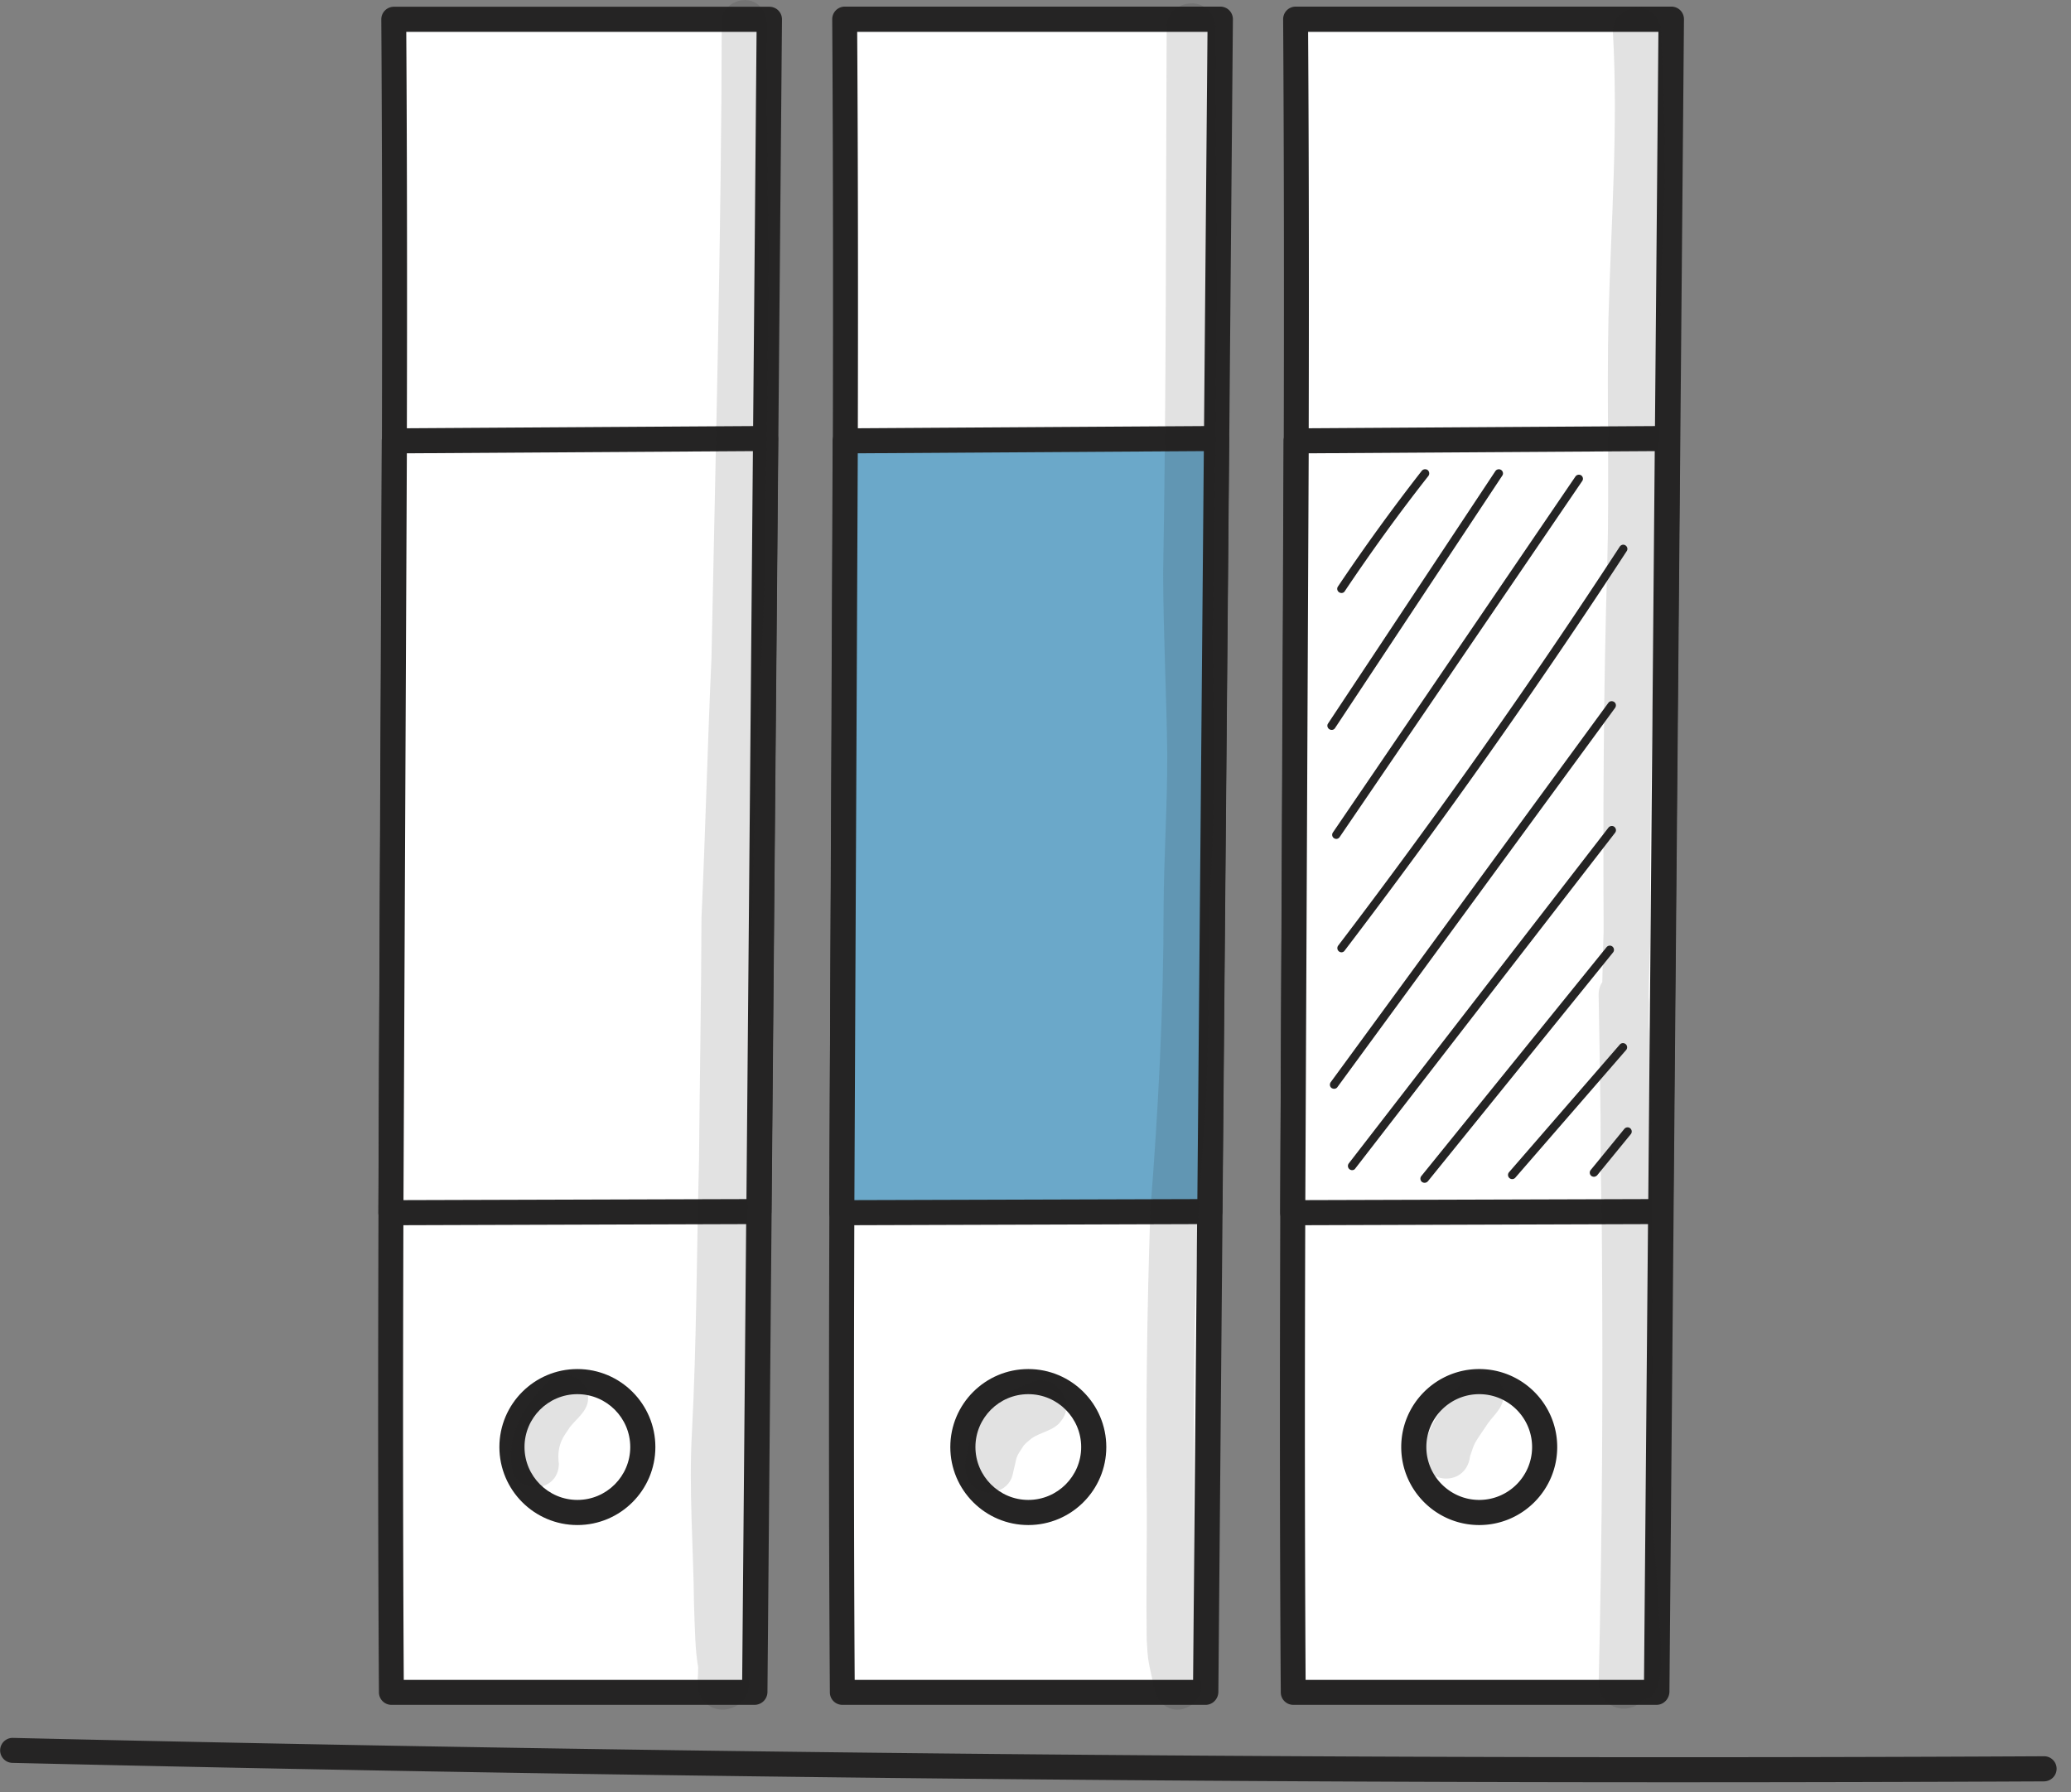 <svg width="141" height="122" fill="none" xmlns="http://www.w3.org/2000/svg"><rect width="100%" height="100%" fill="#808080" stroke="none"/><path d="M26.8 1.32c.25 37.6-.41 76.29-.16 113.89h24.73l1-113.89H26.8z" fill="#fff"/><path d="M51.38 116.06H26.65a.85.85 0 01-.85-.85c-.12-18.8-.02-38.19.08-56.94.1-18.76.2-38.15.08-56.95a.857.857 0 01.85-.86h25.57c.23 0 .45.09.61.25.16.16.25.38.25.61l-.99 113.89a.88.88 0 01-.87.85zm-23.89-1.7h23.04l.98-112.19H27.66c.12 18.54.01 37.64-.08 56.12-.1 18.46-.2 37.54-.09 56.07z" fill="#252424"/><path d="M26.85 30.01l25.27-.16-.46 52.63-25.05.07.24-52.54z" fill="#fff"/><path d="M26.61 83.41a.84.84 0 01-.6-.25.862.862 0 01-.25-.61l.23-52.54c0-.47.38-.85.85-.85L52.12 29c.22-.01.45.09.61.25.16.16.25.38.25.61l-.46 52.62c0 .47-.38.84-.85.85l-25.06.08zm1.09-52.55l-.23 50.84 23.35-.07.44-50.92-23.56.15z" fill="#252424"/><path d="M34.86 98.52c0-2.46 1.99-4.45 4.45-4.45s4.45 1.99 4.45 4.45-1.99 4.45-4.45 4.45-4.45-1.99-4.45-4.45z" fill="#fff"/><path d="M39.31 103.82c-2.93 0-5.31-2.38-5.31-5.31 0-2.93 2.38-5.31 5.31-5.31 2.93 0 5.31 2.38 5.31 5.31 0 2.93-2.38 5.31-5.31 5.31zm0-8.91c-1.99 0-3.6 1.62-3.6 3.6s1.62 3.6 3.6 3.6c1.99 0 3.6-1.62 3.6-3.6s-1.61-3.6-3.6-3.6z" fill="#252424"/><path d="M57.5 1.32c.25 37.6-.41 76.29-.16 113.89h24.73l1-113.89H57.5z" fill="#fff"/><path d="M82.08 116.06H57.35a.85.85 0 01-.85-.85c-.13-18.81-.02-38.2.08-56.96.1-18.75.2-38.14.08-56.94a.857.857 0 01.85-.86h25.57c.23 0 .45.09.61.25.16.16.25.38.25.61l-.99 113.89c-.02.48-.4.86-.87.86zm-23.89-1.7h23.04l.98-112.19H58.36c.12 18.54.02 37.63-.08 56.1s-.2 37.56-.09 56.09z" fill="#252424"/><path d="M57.55 30.01l25.27-.16-.46 52.63-25.05.07.24-52.54z" fill="#6BA8C9"/><path d="M57.31 83.41a.84.84 0 01-.6-.25.862.862 0 01-.25-.61l.23-52.54c0-.47.38-.85.85-.85L82.82 29c.24-.01.45.09.61.25.16.16.25.38.25.61l-.46 52.62c0 .47-.38.84-.85.85l-25.06.08c.01 0 0 0 0 0zm1.09-52.55l-.23 50.84 23.35-.07.44-50.92-23.56.15z" fill="#252424"/><path d="M65.56 98.52c0-2.46 1.99-4.45 4.45-4.45s4.45 1.99 4.45 4.45-1.99 4.45-4.45 4.45-4.45-1.99-4.45-4.45z" fill="#fff"/><path d="M70.01 103.82c-2.93 0-5.31-2.38-5.31-5.31 0-2.93 2.38-5.31 5.31-5.31 2.93 0 5.31 2.38 5.31 5.31 0 2.93-2.38 5.31-5.31 5.31zm0-8.91c-1.99 0-3.6 1.62-3.6 3.6s1.62 3.6 3.6 3.6c1.99 0 3.6-1.62 3.6-3.6s-1.61-3.6-3.6-3.6z" fill="#252424"/><path d="M88.2 1.32c.25 37.6-.41 76.29-.16 113.89h24.73l.99-113.89H88.2z" fill="#fff"/><path d="M112.78 116.06H88.05a.85.85 0 01-.85-.85c-.13-18.81-.02-38.2.08-56.96.1-18.75.2-38.14.08-56.94 0-.23.09-.45.25-.61.16-.16.38-.25.61-.25h25.57c.23 0 .45.09.61.25.16.16.25.38.25.61l-.99 113.89c-.03.48-.41.86-.88.86zm-23.89-1.7h23.04l.98-112.19H89.06c.12 18.54.01 37.63-.08 56.1-.1 18.47-.2 37.56-.09 56.09z" fill="#252424"/><path d="M88.25 30.01l25.27-.16-.46 52.63-25.05.07.24-52.54z" fill="#fff"/><path d="M88.01 83.41a.84.84 0 01-.6-.25.862.862 0 01-.25-.61l.23-52.54c0-.47.38-.85.85-.85l25.28-.16h.01c.23 0 .44.09.6.25.16.16.25.38.25.61l-.46 52.62c0 .47-.38.84-.85.85l-25.06.08c.01 0 0 0 0 0zm1.09-52.55l-.23 50.84 23.35-.07.44-50.92-23.56.15z" fill="#252424"/><path d="M96.26 98.52c0-2.46 1.99-4.45 4.451-4.45 2.46 0 4.45 1.99 4.45 4.45s-1.99 4.45-4.45 4.45-4.45-1.99-4.45-4.45z" fill="#fff"/><path d="M100.71 103.82c-2.93 0-5.31-2.38-5.31-5.31 0-2.93 2.38-5.31 5.31-5.31 2.93 0 5.31 2.38 5.31 5.31 0 2.93-2.38 5.31-5.31 5.31zm0-8.91c-1.99 0-3.6 1.62-3.6 3.6s1.62 3.6 3.6 3.6c1.99 0 3.6-1.62 3.6-3.6s-1.61-3.6-3.6-3.6zm13.3 26.42c-37.7 0-75.65-.44-113.17-1.32a.85.85 0 11.04-1.7c45.87 1.07 92.39 1.49 138.29 1.25.47 0 .85.38.85.85s-.38.85-.85.86c-8.37.04-16.76.06-25.16.06zM91.33 40.37c-.05 0-.11-.02-.16-.05-.13-.09-.17-.26-.08-.39 1.8-2.68 3.72-5.33 5.71-7.88.1-.12.28-.14.4-.05.12.1.14.28.05.4-1.99 2.53-3.9 5.17-5.69 7.84-.05.09-.14.13-.23.13zm-.67 9.32c-.05 0-.11-.02-.16-.05-.13-.09-.17-.26-.08-.39l11.39-17.18c.09-.13.26-.16.39-.08.13.09.17.26.08.39L90.89 49.57c-.05.08-.14.12-.23.12zm.32 7.42c-.06 0-.11-.02-.16-.05a.277.277 0 01-.07-.39l16.51-24.23a.29.29 0 01.39-.08c.13.09.16.27.07.39L91.21 56.98c-.05.08-.14.13-.23.13zm.35 7.72a.286.286 0 01-.22-.46c6.69-8.78 13.14-17.92 19.17-27.16.09-.13.26-.17.39-.08.13.09.17.26.08.39-6.04 9.25-12.5 18.4-19.2 27.19-.05.08-.14.12-.22.12zm-.5 9.29c-.06 0-.12-.02-.17-.05-.13-.09-.15-.27-.06-.4l18.9-25.82c.09-.13.27-.15.4-.06s.15.27.06.4L91.06 74c-.05.08-.14.12-.23.12zm1.22 5.54a.286.286 0 01-.22-.46l17.68-22.86c.1-.12.28-.15.4-.05.12.1.15.27.05.4L92.27 79.55c-.05.08-.14.11-.22.11zm4.94.86a.3.3 0 01-.18-.06.285.285 0 01-.04-.4l12.61-15.58c.1-.12.28-.14.4-.04s.14.28.04.4l-12.6 15.57c-.06.07-.14.11-.23.11zm5.97-.25a.284.284 0 01-.22-.47l7.55-8.7a.284.284 0 01.43.37l-7.55 8.7c-.05.06-.13.1-.21.1zm5.56-.16a.3.3 0 01-.18-.06.285.285 0 01-.04-.4l2.29-2.8c.1-.12.28-.14.4-.04s.14.28.04.4l-2.29 2.8c-.06.06-.14.1-.22.1z" fill="#252424"/><path d="M47.53 113.48c0-.02 0-.04-.01-.05 0 .02.01.04.01.07v-.02c0 .01 0 0 0 0z" fill="#252424" opacity=".129"/><path d="M52.24 10.02c-.03-2.83-.02-5.67-.04-8.5 0-.41-.16-.79-.45-1.08-.9-.94-2.65-.25-2.61 1.08-.03 14.43-.41 28.85-.7 43.27-.27 5.9-.41 11.79-.68 17.69-.02 5.53-.12 11.06-.17 16.59-.16 6.14-.16 12.3-.48 18.43-.22 3.89.1 7.79.14 11.68.07 2.04.08 3.04.27 4.25 0-.04-.01-.07-.01-.11.01.05.02.11.02.16v.01c0 .02.01.04.01.05 0 .03.01.07.01.1-.01-.03-.01-.09-.02-.15v.26c0 .21-.02.42-.03.64-.05.54.11 1.1.5 1.49 1.06 1.12 3.12.24 3-1.32-.01-.18-.03-.38-.09-.57-.04-.25-.08-.49-.13-.74-.02-.21-.06-.59-.06-.78v-.11c0-.05.01-.09.01-.14.28-3.81.17-7.64.1-11.45.06-3.85-.03-7.69-.03-11.54.17-12.6.3-25.21.69-37.8.25-5.51.68-11 .61-16.52.2-8.3.27-16.6.14-24.89zm30.53-2.53c-.01-1.87-.01-3.75-.02-5.62 0-.44-.18-.86-.49-1.17-.97-1.02-2.88-.27-2.83 1.17-.06 12.38-.02 24.76-.24 37.14.01 4.11.23 8.21.28 12.32.01 3.5-.23 7-.25 10.49 0 6.87-.36 13.73-.9 20.58-.23 6.83-.32 13.66-.24 20.49 0 2.91-.05 5.82-.01 8.73.08 1.5.1 1.41.53 3.37.09.49.36.94.79 1.18 1.17.72 2.75-.47 2.34-1.8-.49-2.01-.47-1.8-.44-3.69.03-11.49-.25-23.02.75-34.47.3-5.03.2-10.07.32-15.1.42-6.02.27-12.06.2-18.09.24-11.83.32-23.68.21-35.53zM40.04 95.16c.05-1.38-1.79-2.13-2.73-1.13-1.49 1.48-2.75 3.44-2.49 5.63.03 2.12 3.19 2.12 3.23 0-.2-1.42.48-2.04.73-2.48.48-.63 1.28-1.14 1.26-2.02zM70 94.2c-1.92.7-3.59 2.21-4.08 4.25-.17.88-.44 1.98.29 2.68.84.88 2.44.46 2.73-.72.37-1.5.14-1.04.76-2.01.01-.02.03-.03.05-.05.14-.15.3-.28.46-.41.64-.46 1.55-.54 2.02-1.19 1.19-1.45-.64-3.51-2.23-2.55zm29.45-.01c-1.07 1.35-2.16 2.75-2.53 4.47-.49 2.31 2.87 2.81 3.17.47.33-.97.21-.75 1.07-2.02.38-.64 1.11-1.15 1.19-1.92.3-1.65-2.09-2.46-2.9-1zm13.03 7.83c.04-7.13-.04-14.27-.02-21.41-.01-3.48-.06-6.96-.18-10.44-.09-.77.04-1.59-.04-2.36.03-1.24.06-2.48.11-3.72.01-6.57 0-13.15.32-19.71.34-7.54.27-15.1.37-22.65.04-4.15.39-8.29.31-12.43-.05-1.9-.1-3.79-.19-5.69-.11-.89.14-1.93-.55-2.62-.96-1.01-2.85-.27-2.8 1.16.37 6.49-.12 12.98-.3 19.47-.12 5.58.07 11.16-.08 16.74-.26 8.33-.29 16.66-.25 24.99-.04 1.17-.06 2.33-.09 3.5-.16.25-.26.55-.25.91.05 2.71.1 5.42.13 8.13 0 2.73.04 5.47.09 8.2.08 10.18.03 20.36-.22 30.53-.03 1.1 1.11 1.95 2.16 1.64.36-.1.61-.28.8-.5.28-.05.54-.17.74-.39.98-1.02.43-4.33.3-7.54-.17-1.94-.29-3.87-.36-5.81z" fill="#252424" opacity=".129"/></svg>